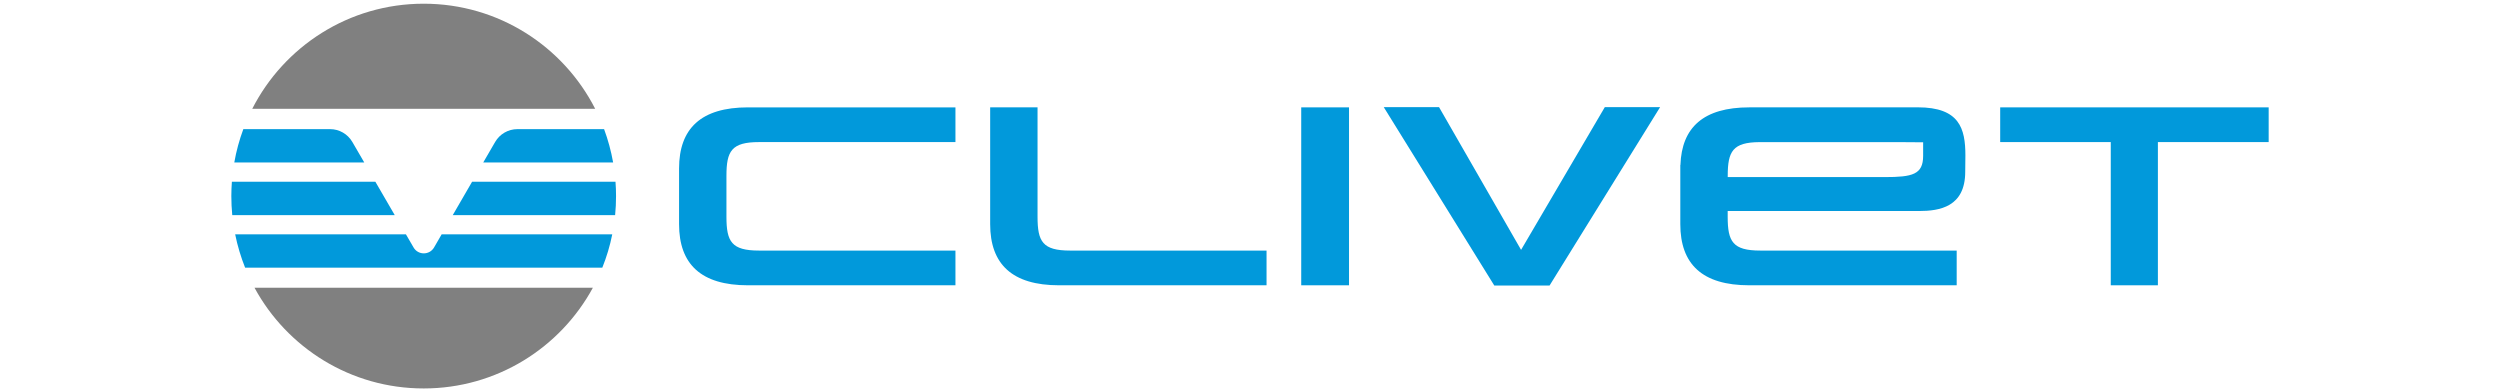 <?xml version="1.0" encoding="UTF-8"?> <svg xmlns="http://www.w3.org/2000/svg" id="a" viewBox="0 0 600.53 94.2"><defs><style>.b{fill:gray;}.b,.c{stroke-width:0px;}.c{fill:#0199db;}</style></defs><path class="c" d="m179.69,25.79c-11.31,0-16.57,5.09-16.57,14.69v13.36c0,9.6,5.26,14.69,16.57,14.69h49.82v-8.34h-47.17c-6.63,0-7.84-2.15-7.84-8.12v-9.82c0-5.97,1.21-8.12,7.84-8.12h47.17v-8.34h-49.82Z"></path><path class="c" d="m249.23,52.07v-26.28h-11.38v28.05c0,9.6,5.26,14.69,16.57,14.69h49.82v-8.34h-47.17c-6.63,0-7.84-2.15-7.84-8.12"></path><rect class="c" x="312.57" y="25.79" width="11.48" height="42.74"></rect><polygon class="c" points="365.38 60.02 345.67 25.73 332.39 25.73 358.95 68.59 372.22 68.59 398.78 25.73 385.5 25.73 365.38 60.02"></polygon><path class="c" d="m415.02,42.25c0-5.9,1.2-8.06,7.61-8.11h33.77c1.77,0,5.56.04,5.56.04,0,0,0,1.83,0,3.25,0,4.49-2.54,5.11-9.28,5.11h-37.66v-.28Zm44.77-16.46h-7.63s-31.96,0-31.96,0c-10.96,0-16.23,4.79-16.54,13.83l-.03.02v14.2c0,9.6,5.26,14.69,16.57,14.69h49.82v-8.34h-47.17c-6.63,0-7.84-2.15-7.84-8.12v-1.38h45.95c4.95,0,11.11-.98,11.11-9.43l.04-3.91c0-6.47-1.4-11.57-11.44-11.57"></path><polygon class="c" points="480.47 25.79 480.47 34.13 507.03 34.13 507.03 68.53 518.35 68.53 518.35 34.13 544.96 34.13 544.96 25.79 480.47 25.79"></polygon><polygon class="b" points="58.88 64.3 144.68 64.3 144.68 64.3 58.88 64.3 58.88 64.3"></polygon><path class="b" d="m101.78,93.31c17.55,0,32.82-9.79,40.64-24.2H61.13c7.82,14.42,23.09,24.2,40.64,24.2Z"></path><path class="b" d="m101.78.89c-17.97,0-33.55,10.26-41.19,25.25h82.38C135.33,11.15,119.75.89,101.78.89Z"></path><path class="c" d="m55.7,43.66c-.08,1.14-.13,2.29-.13,3.44,0,1.54.08,3.06.22,4.57h39.03c-1.47-2.53-3.06-5.27-4.65-8.01h-34.48Z"></path><path class="c" d="m147.76,51.67c.15-1.5.22-3.03.22-4.57,0-1.16-.04-2.31-.13-3.44h-34.45l-4.64,8.01h38.99Z"></path><path class="c" d="m99.34,59.44c-.54-.93-1.16-2-1.83-3.15h-41.02c.56,2.77,1.37,5.45,2.39,8.01h85.8c1.03-2.56,1.84-5.24,2.39-8.01h-40.98l-1.82,3.15c-1.1,1.89-3.83,1.9-4.93,0Z"></path><path class="c" d="m79.28,31.02h-20.83c-.95,2.57-1.69,5.25-2.17,8.01h31.22c-.99-1.71-1.96-3.37-2.87-4.94-1.11-1.9-3.14-3.07-5.34-3.07Z"></path><path class="c" d="m145.11,31.02h-20.82c-2.2,0-4.24,1.17-5.35,3.08l-2.86,4.93h31.2c-.49-2.76-1.22-5.44-2.17-8.01Z"></path></svg> 